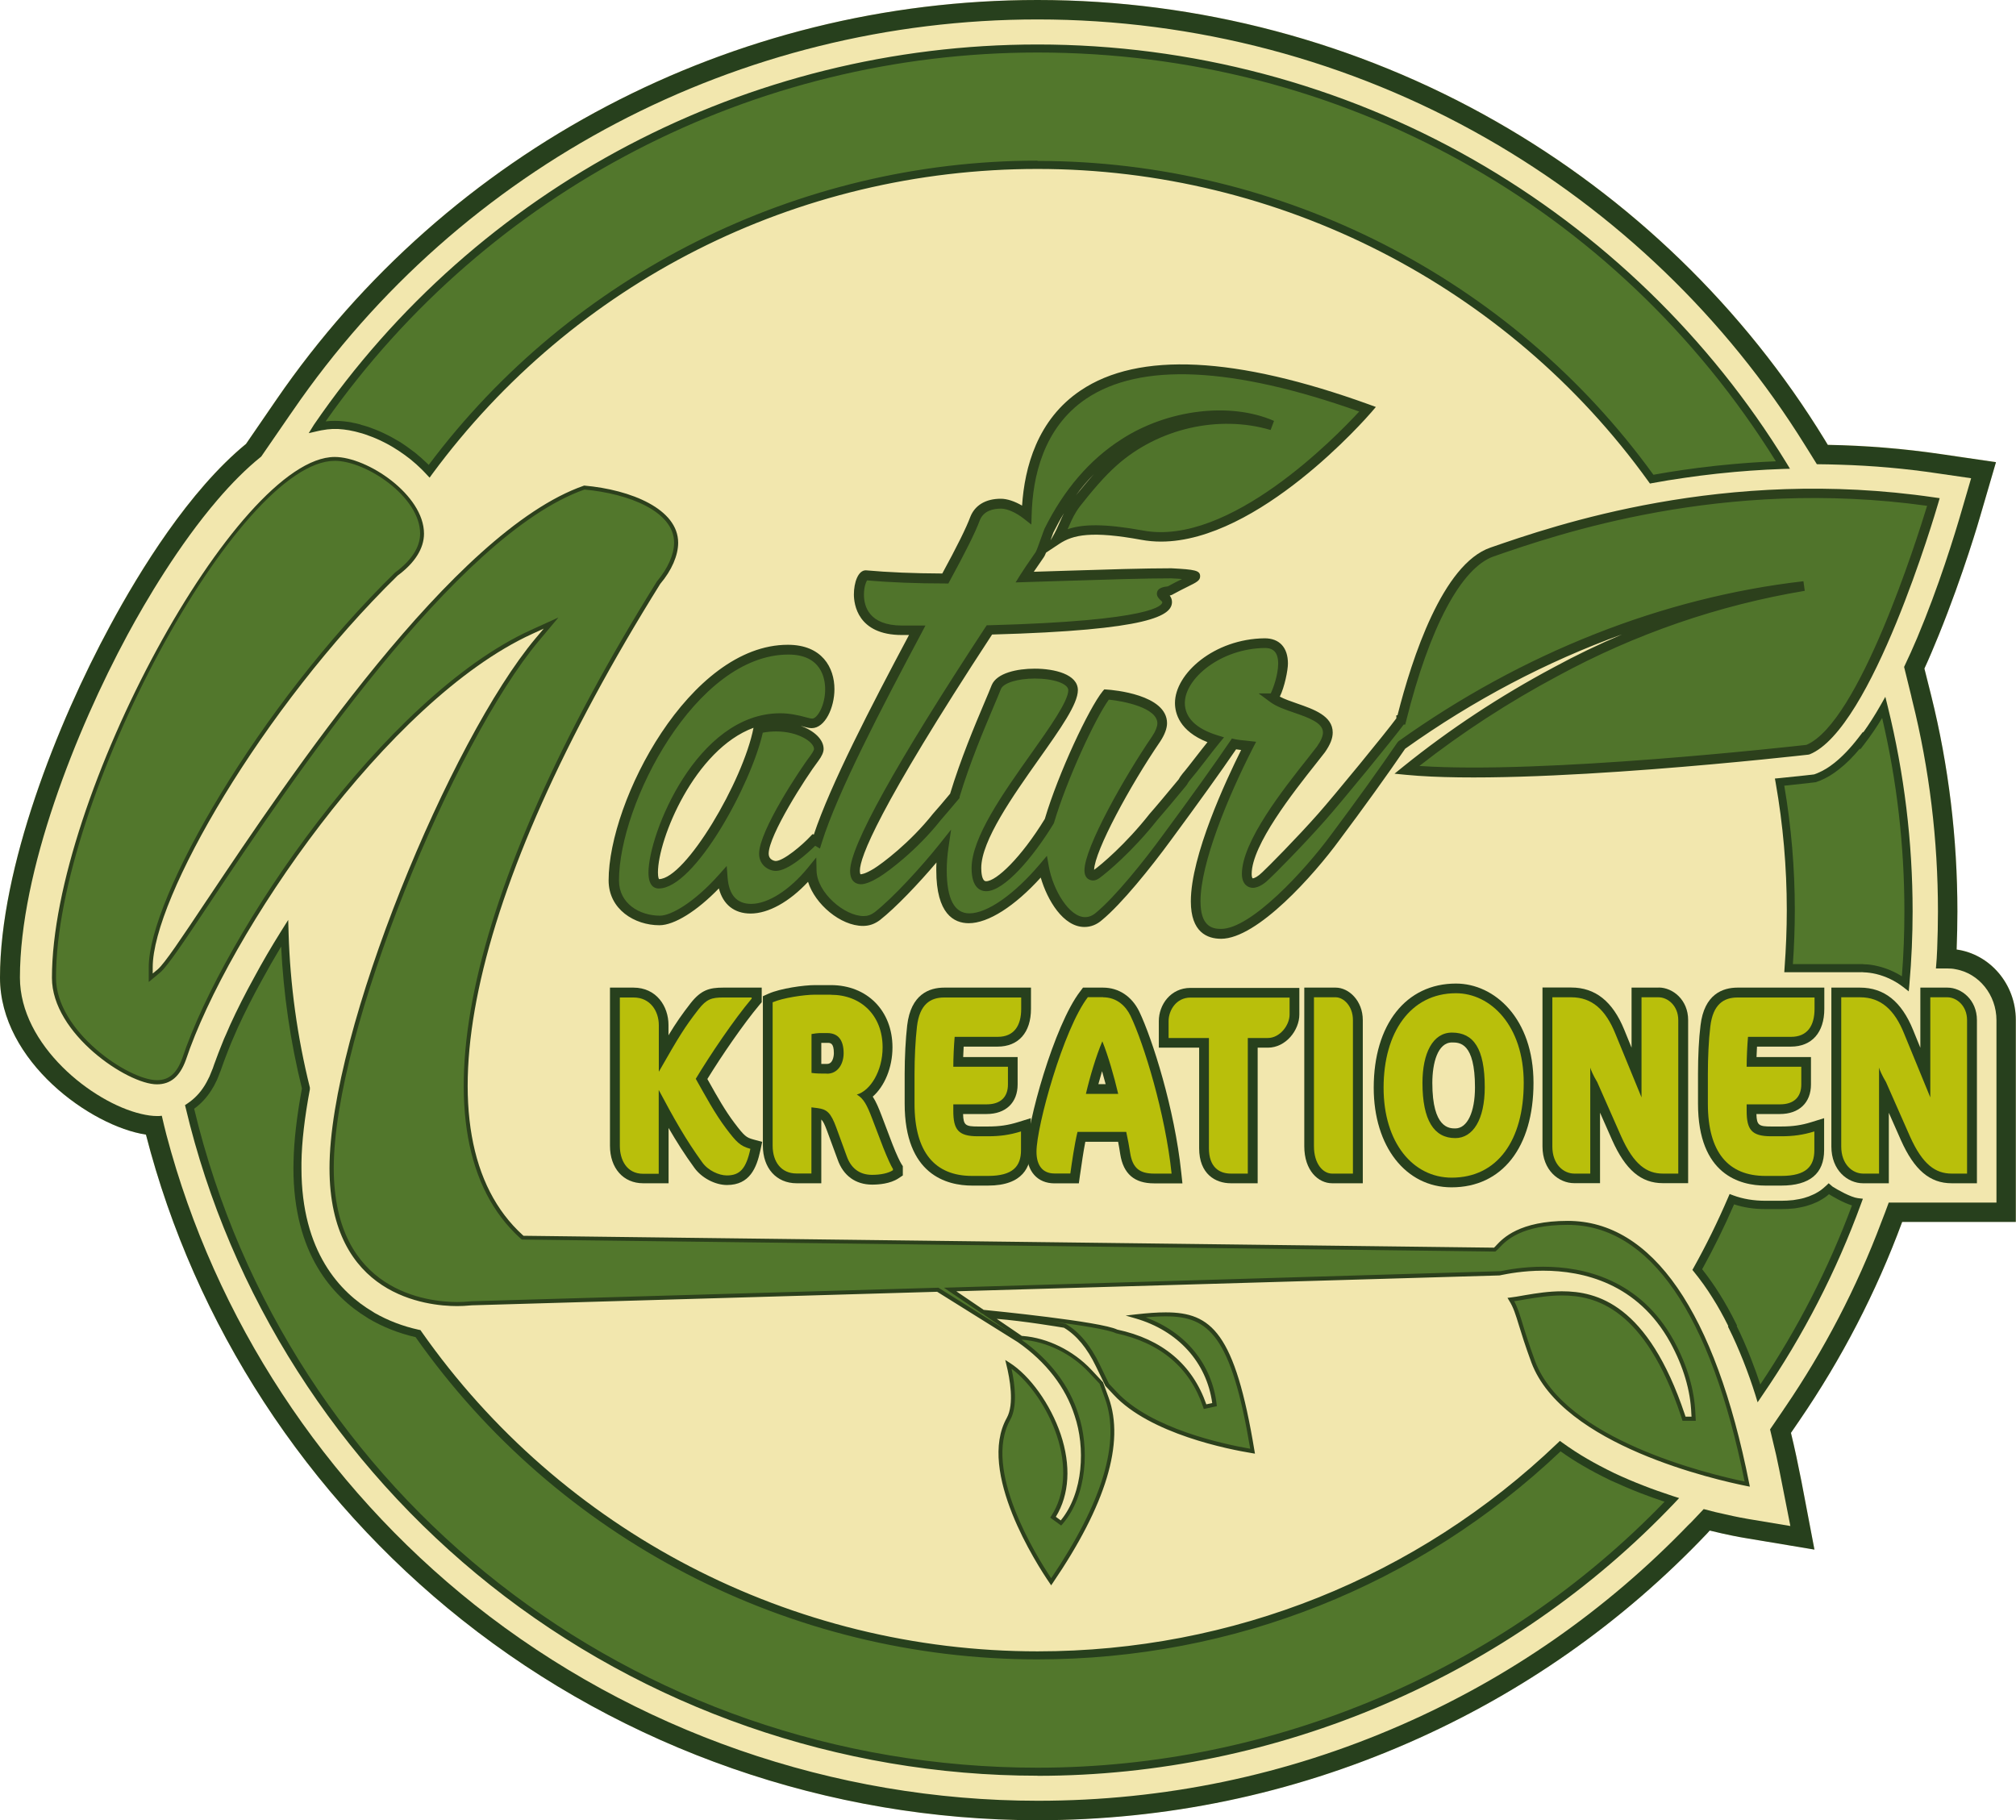 <?xml version="1.0" encoding="UTF-8"?>
<svg id="Ebene_2" data-name="Ebene 2" xmlns="http://www.w3.org/2000/svg" viewBox="0 0 208.45 188.22">
  <defs>
    <style>
      .cls-1 {
        fill: #50742b;
      }

      .cls-1, .cls-2, .cls-3, .cls-4, .cls-5, .cls-6, .cls-7 {
        stroke-width: 0px;
      }

      .cls-2 {
        fill: #558d31;
      }

      .cls-3 {
        fill: #f2e7ae;
      }

      .cls-4 {
        fill: #b9bf0b;
      }

      .cls-5 {
        fill: #2c401c;
      }

      .cls-6 {
        fill: #27401d;
      }

      .cls-7 {
        fill: #52772c;
      }
    </style>
  </defs>
  <g id="Logo2">
    <g id="Logo">
      <path class="cls-3" d="M202.31,98.19c.05-1.33.08-2.65.08-3.97,0-7.53-.9-15.03-2.7-22.27l-.71-2.83c.5-1.08.98-2.23,1.49-3.48,2.54-6.26,4.24-12.11,4.3-12.35l1.61-5.51-5.73-.84c-3.82-.56-7.72-.88-11.66-.95l-.32-.53c-8.33-13.62-20.09-25-34.01-32.93C140.3,4.34,123.92,0,107.28,0c-31.52,0-60.94,15.45-78.72,41.33l-3.13,4.56c-5.89,4.83-10.98,13.1-14.05,18.79C5.88,74.86,0,89.78,0,101.08c0,8.66,9.43,15.38,15.09,16.23,5.04,19.62,16.6,37.4,32.69,50.18,16.81,13.36,37.93,20.71,59.49,20.71,13.33,0,26.24-2.7,38.36-8,11.71-5.12,22.11-12.41,30.91-21.68l.24-.27c1.83.45,3.15.69,3.65.77l7.18,1.2-1.35-7.08c-.34-1.73-.69-3.4-1.08-4.99l.87-1.27c4.37-6.37,7.95-13.28,10.63-20.54h11.75v-20.88c0-3.73-2.68-6.81-6.13-7.29Z"/>
      <path class="cls-6" d="M202.31,98.2c.05-1.33.08-2.65.08-3.97,0-7.53-.9-15.03-2.7-22.27l-.71-2.83c.5-1.08.98-2.23,1.49-3.48,2.54-6.26,4.24-12.11,4.3-12.35l1.61-5.51-5.73-.84c-3.82-.56-7.72-.88-11.66-.95l-.32-.53c-8.33-13.62-20.09-25-34.01-32.93C140.3,4.34,123.92,0,107.28,0,75.76,0,46.34,15.45,28.57,41.34l-3.13,4.56c-5.89,4.83-10.98,13.1-14.05,18.79C5.88,74.86,0,89.78,0,101.09c0,8.66,9.43,15.38,15.09,16.23,5.04,19.62,16.6,37.4,32.69,50.18,16.81,13.36,37.93,20.71,59.49,20.71,13.33,0,26.24-2.7,38.36-8,11.71-5.12,22.11-12.41,30.91-21.68l.24-.27c1.83.45,3.15.69,3.65.77l7.18,1.2-1.35-7.08c-.34-1.73-.69-3.4-1.08-4.99l.87-1.27c4.37-6.38,7.95-13.28,10.63-20.54h11.75v-20.88c0-3.73-2.68-6.81-6.13-7.29ZM206.43,124.35h-11.14l-.37,1c-.13.34-.26.67-.39,1.01-2.55,6.78-5.91,13.23-9.99,19.21-.05.06-.1.14-.14.21l-1.38,2.02c.21.85.42,1.75.63,2.65.22,1.01.43,2.04.63,3.08l.84,4.26-4.32-.72c-.37-.06-1.2-.21-2.38-.48-.66-.14-1.43-.32-2.26-.55l-1.06,1.12c-.16.18-.34.35-.51.51-8.51,8.83-18.5,15.8-29.74,20.71-11.87,5.19-24.5,7.82-37.54,7.82-21.1,0-41.78-7.21-58.23-20.26-15.61-12.41-26.85-29.59-31.87-48.59-.16-.66-.34-1.32-.48-1.98-.18.03-.32.03-.48.03-.5,0-1.06-.08-1.65-.22-5.03-1.17-12.54-7.1-12.54-14.1,0-10.94,5.76-25.5,11.14-35.47,1.85-3.42,5.25-9.22,9.31-13.95,1.43-1.67,2.94-3.2,4.5-4.45l2.87-4.17.39-.56C47.65,17.14,76.44,2.01,107.28,2.01c16.28,0,32.32,4.24,46.37,12.27,13.46,7.68,24.84,18.64,32.97,31.73.11.18.22.34.32.51l.92,1.48c.8,0,1.59.03,2.39.05,3.4.1,6.79.4,10.12.9l3.44.5-.96,3.29c-.75,2.6-2.39,7.92-4.62,13.22-.43,1.01-.88,2.02-1.35,3l.75,3.05v.02l.1.42c1.77,7.08,2.65,14.42,2.65,21.79,0,1.28-.03,2.59-.08,3.89-.03.66-.06,1.33-.13,2.01h1.19c.29,0,.58.02.85.08,2.39.42,4.22,2.63,4.22,5.28v18.87Z"/>
      <path class="cls-2" d="M192.73,100.13c.44.03.88.09,1.34.2v-.02c-.47-.11-.91-.17-1.34-.18Z"/>
      <path class="cls-2" d="M192.73,100.13c.44.03.88.09,1.34.2v-.02c-.47-.11-.91-.17-1.34-.18Z"/>
      <g>
        <path class="cls-7" d="M184.93,100.12c.15-1.99.23-3.98.23-6.01,0-4.51-.4-8.94-1.16-13.23,1.5-.15,2.57-.27,3.03-.32.12-.02.2-.03.24-.03l.41-.05.39-.15c.61-.25,1.22-.61,1.81-1.09.88-.69,1.75-1.61,2.59-2.7.01.03.01.06.02.09.79-1.03,1.56-2.21,2.28-3.47,1.67,6.76,2.55,13.81,2.55,21.07,0,2.52-.11,5.02-.32,7.48-.89-.69-1.94-1.16-2.94-1.4-.47-.11-.91-.17-1.34-.18-.14-.02-.28-.02-.42-.01h-7.38Z"/>
        <path class="cls-6" d="M197.36,102.51l-.6-.47c-.8-.62-1.78-1.09-2.78-1.33-.43-.1-.86-.16-1.25-.17-.15-.02-.25-.02-.38-.01h-7.86s.03-.45.03-.45c.15-2.01.23-4.02.23-5.98,0-4.43-.39-8.85-1.15-13.16l-.08-.44.45-.04c1.2-.12,2.12-.22,2.68-.28l.35-.04c.13-.02.24-.03.29-.03l.3-.04.34-.13c.58-.24,1.16-.59,1.71-1.03.84-.66,1.68-1.54,2.52-2.63l.47-.61.02.07c.61-.85,1.21-1.79,1.78-2.79l.51-.9.25,1.01c1.7,6.89,2.57,14.01,2.57,21.17,0,2.48-.11,5.01-.33,7.52l-.07.76ZM192.48,99.69c.1,0,.2,0,.3.02.41,0,.89.07,1.38.19.88.21,1.73.57,2.49,1.05.18-2.25.26-4.51.26-6.73,0-6.75-.77-13.47-2.3-19.98-.58.95-1.17,1.83-1.79,2.63l-.48.63-.03-.1c-.72.87-1.44,1.59-2.17,2.15-.61.49-1.25.88-1.91,1.15l-.49.18-.41.05c-.08,0-.14.01-.23.03l-.37.04c-.49.05-1.26.14-2.24.24.72,4.21,1.09,8.54,1.09,12.86,0,1.83-.07,3.71-.2,5.59h6.93c.06,0,.11,0,.17,0Z"/>
      </g>
      <g>
        <path class="cls-7" d="M189.24,123.07s1.8,1.14,2.81,1.26c-2.57,7.03-5.99,13.66-10.17,19.75-.39-1.23-.81-2.41-1.25-3.52-.48-1.2-.97-2.33-1.5-3.39.01-.02.02-.03.03-.05-.01-.02-.02-.05-.03-.07-.54-1.09-1.11-2.12-1.7-3.06-.61-.98-1.26-1.89-1.94-2.72,1.32-2.36,2.5-4.77,3.57-7.27,1.03.39,2.2.59,3.48.59h1.64c.46,0,.88-.03,1.28-.07h.01c.13-.02.25-.04.38-.06.08-.01.16-.03.23-.04.2-.04.39-.08.57-.13.35-.1.69-.22.98-.36.11-.04.22-.1.32-.16.09-.05.18-.1.26-.15.03-.02.06-.03.08-.05.14-.09.28-.19.41-.29.14-.11.39-.34.39-.34l.15.13Z"/>
        <path class="cls-6" d="M181.74,145.02l-.25-.82c-.35-1.11-.75-2.25-1.24-3.49-.48-1.2-.96-2.3-1.49-3.36l-.09-.18.03-.06c-.52-1.04-1.06-2.02-1.62-2.9-.58-.94-1.22-1.83-1.91-2.68l-.18-.22.14-.25c1.3-2.33,2.49-4.76,3.55-7.23l.16-.37.37.14c.99.37,2.11.56,3.33.56h1.64c.39,0,.78-.02,1.24-.07l.6-.1c.17-.03.34-.07.52-.12.35-.1.65-.21.91-.34.13-.05.21-.1.29-.14.1-.05.18-.1.26-.15l.08-.05c.13-.08.25-.17.36-.26.14-.11.36-.32.37-.32l.27-.26.41.35c.5.32,1.88,1.1,2.61,1.19l.52.06-.18.49c-2.56,7.02-6,13.69-10.22,19.84l-.48.71ZM179.58,137.13c.51,1.03.98,2.11,1.44,3.28.38.96.7,1.86.99,2.74,3.87-5.77,7.06-11.99,9.48-18.51-.92-.28-2.03-.94-2.38-1.16-.05.05-.11.09-.15.13-.11.09-.25.2-.4.29l-.11.07c-.1.06-.2.11-.29.17-.11.07-.25.14-.38.19-.27.13-.62.26-1.01.37-.19.05-.39.1-.6.14l-.1.02c-.05.01-.11.02-.16.03l-.37.06c-.51.05-.93.07-1.35.07h-1.64c-1.17,0-2.26-.16-3.25-.49-.99,2.29-2.1,4.54-3.3,6.71.64.81,1.24,1.66,1.79,2.54.59.93,1.17,1.98,1.72,3.09l.09.18-.02.08ZM179.12,137.09h0s.02-.01.02-.01h-.03Z"/>
      </g>
      <path class="cls-1" d="M154.29,57.07c7.02-2.43,24.35-8.29,45.63-5.17,0,0-6.71,23.09-13,25.62,0,0-28.64,3.31-41.46,2.09,4.79-3.86,10.01-7.28,15.4-10.16,7.99-4.33,16.67-7.34,25.67-8.85-15.05,1.74-29.36,7.7-41.62,16.45-1.72,2.54-4.31,6.14-6.83,9.51-2.51,3.43-8.31,10-11.83,10-1.91,0-2.63-1.32-2.63-3.37,0-4.36,3.3-11.82,5.47-16.07-.54-.06-1.05-.1-1.53-.2-1.72,2.54-4.38,6.22-6.9,9.64-1.78,2.44-4.91,6.41-7.04,8.17-.5.44-1,.61-1.5.61-2.02,0-3.8-3.15-4.25-5.69-2.51,2.98-5.53,5.3-7.71,5.3-1.67,0-2.85-1.37-2.85-4.97,0-.76.06-1.57.18-2.42-1.93,2.43-4.93,5.68-6.82,7.16-.45.33-.89.5-1.45.5-2.32,0-5.31-2.72-5.36-5.19-2.15,2.63-4.5,3.91-6.26,3.91s-2.79-1.04-2.95-3.2c-2.4,2.71-4.97,4.41-6.48,4.41-2.45,0-4.74-1.54-4.74-4.14,0-8.29,8.26-23.86,18.03-23.86,3.24,0,4.31,2.11,4.31,4.09,0,1.83-.9,3.53-1.85,3.53-.17,0-.4-.05-.62-.11-.94-.27-1.85-.44-2.68-.44-8.15,0-13.12,12.05-13.12,15.97,0,.71.16,1.15.56,1.15,3.35,0,9.33-10.87,10.33-16.02.61-.16,1.23-.22,1.84-.22,2.4,0,4.41,1.16,4.41,2.33,0,.22-.16.55-.45.93-1.23,1.6-5.24,7.79-5.24,9.89,0,.99.89,1.27,1.23,1.27,1.17,0,3.41-2.11,3.96-2.71,0,0,.13.04.3.14,1.64-5.29,6.37-14.3,10.36-21.8h-1.57c-3.57,0-4.46-2.05-4.46-3.7,0-1.1.39-1.99.72-1.99,2.4.22,5.25.33,8.21.33,1.51-2.76,2.63-4.98,3.07-6.19.5-1.26,1.73-1.54,2.68-1.54.79,0,1.8.46,2.67,1.13.22-8.26,4.78-21.94,35.25-10.9,0,0-12.88,14.94-23.29,13.02-5.17-.94-7.29-.56-8.88.49.88-1.47,1-2.49,2.05-3.84,1.16-1.46,2.47-3.06,3.86-4.28,4.35-3.87,10.72-5.43,16.37-3.75-4.67-2.05-10.96-.95-15.32,1.89-3.42,2.19-5.96,5.43-7.74,9-.2.49-.77,2.24-.95,2.5-.45.66-1,1.43-1.57,2.33,5.81-.17,11.4-.39,15.19-.39,2.07.11,2.46.22,2.46.33,0,.22-1.13.61-2.69,1.49-.61.05-.78.16-.78.27,0,.22.56.44.56.88,0,2.05-10.1,2.66-18.37,2.88-5.97,9.11-13.9,21.76-13.9,24.91,0,.55.17.88.62.88.33,0,.89-.22,1.62-.66.89-.55,3.79-2.7,6.25-5.8.41-.46,1.06-1.22,1.82-2.14h0c1.43-4.76,3.57-9.37,4.32-11.28.4-.94,2.18-1.38,3.96-1.38,2.01,0,3.96.55,3.96,1.72,0,2.98-10,13.15-10,18.4,0,1.32.4,1.88,1,1.88,1.46,0,4.25-2.98,6.54-6.74,1.39-4.69,4.52-11.37,5.91-13.09,0,0,5.76.39,5.76,2.98,0,.44-.22,1-.62,1.6-3.18,4.64-6.92,11.55-6.92,13.59,0,.38.11.55.4.55.11,0,.22-.06.39-.17.62-.44,3.24-2.59,5.87-5.91.61-.68,1.74-2.05,2.99-3.55h.01c.09-.18.22-.38.4-.59.62-.71,2.07-2.65,3.02-3.81-2.63-.82-3.69-2.27-3.69-3.81,0-2.87,3.96-6.13,8.77-6.19,1.45,0,1.9.99,1.9,2.11,0,1.59-.89,3.59-1,3.59,1.56,1.15,5.64,1.43,5.64,3.53,0,.5-.22,1.05-.72,1.77-1.91,2.49-7.65,9.23-7.65,12.87,0,.66.28.94.62.94.39,0,.89-.33,1.34-.77.56-.5,3.57-3.54,5.8-6.08,1.62-1.83,7.1-8.51,8.1-9.89.04-.05.07-.09.11-.13,0,0,0,0,.01,0,1.51-6.07,4.64-15.73,9.38-17.36Z"/>
      <path class="cls-5" d="M126.26,97.07c-1.43,0-3.13-.67-3.13-3.87,0-4.74,3.64-12.52,5.2-15.65-.18-.02-.35-.04-.52-.07-1.56,2.29-4,5.68-6.73,9.38-2.12,2.9-5.11,6.6-7.12,8.26-.54.48-1.16.73-1.83.73-2.19,0-3.84-2.77-4.52-5.11-2.69,2.97-5.43,4.72-7.44,4.72-1.53,0-3.36-.95-3.36-5.47,0-.26,0-.53.02-.81-1.83,2.16-4.2,4.66-5.84,5.95-.56.42-1.12.61-1.76.61-2.31,0-4.96-2.24-5.68-4.56-1.93,2.07-4.1,3.28-5.94,3.28-1.69,0-2.85-.93-3.28-2.6-2.26,2.34-4.61,3.81-6.15,3.81-2.55,0-5.25-1.63-5.25-4.64,0-8.23,8.39-24.36,18.53-24.36,3.55,0,4.82,2.37,4.82,4.59,0,1.91-.97,4.03-2.35,4.03-.19,0-.43-.04-.75-.13-.13-.04-.26-.07-.39-.11,1.4.51,2.37,1.41,2.37,2.39,0,.34-.18.74-.54,1.23-1.32,1.73-5.14,7.71-5.14,9.59,0,.72.71.77.72.77.81,0,2.77-1.66,3.59-2.55l.22-.23.14.04c1.71-5.14,5.91-13.25,9.84-20.63h-.73c-4.61,0-4.97-3.22-4.97-4.2,0-1.21.43-2.49,1.23-2.49,2.31.21,5.03.32,7.91.33,1.5-2.75,2.5-4.77,2.9-5.86.48-1.21,1.6-1.87,3.15-1.87.65,0,1.43.26,2.2.71.26-3.94,1.57-8.9,6.06-11.91,5.99-4.03,16.03-3.53,29.84,1.46l.68.25-.47.55c-.5.58-11.65,13.37-21.75,13.37-.68,0-1.35-.06-2.01-.18-5.14-.94-7.07-.54-8.51.42l-1.36.9c-.09.23-.17.38-.23.47l-.46.67c-.18.27-.38.55-.58.84,1.19-.04,2.36-.07,3.51-.11,4.07-.13,7.91-.25,10.72-.25,2.45.13,2.97.22,2.97.83,0,.44-.37.62-1.28,1.07-.44.22-1.01.5-1.66.86l-.2.06c.12.17.23.38.23.66,0,1.41-2.22,2.92-18.6,3.37-11.89,18.16-13.67,23.09-13.67,24.41,0,.3.06.38.06.38.11,0,.48-.03,1.4-.59.82-.51,3.7-2.64,6.11-5.68.41-.46,1.04-1.19,1.76-2.06,1.09-3.59,2.56-7.08,3.54-9.4.32-.75.58-1.37.76-1.83.53-1.26,2.64-1.7,4.44-1.7,2.06,0,4.47.58,4.47,2.22,0,1.44-1.78,3.96-4.04,7.15-2.65,3.75-5.95,8.41-5.95,11.24,0,.41.05,1.37.5,1.37,1.05,0,3.6-2.41,6.07-6.44,1.41-4.75,4.56-11.44,5.98-13.2l.17-.2.26.02c.64.04,6.23.51,6.23,3.48,0,.53-.24,1.18-.7,1.88-3.14,4.59-6.79,11.34-6.84,13.28.71-.51,3.25-2.63,5.74-5.79.63-.71,1.78-2.09,3-3.56.07-.14.22-.37.4-.59.34-.39.9-1.12,1.5-1.89.36-.46.73-.94,1.08-1.37-2.9-1.14-3.36-3-3.36-4.05,0-3.04,4.05-6.63,9.27-6.69,1.53,0,2.41.95,2.41,2.61,0,.69-.35,2.44-.84,3.42.48.26,1.12.48,1.78.71,1.73.6,3.69,1.28,3.69,3,0,.61-.25,1.25-.81,2.05-.26.34-.56.72-.91,1.16-2.33,2.94-6.66,8.42-6.66,11.43,0,.31.08.43.1.44h0c.18,0,.55-.19.99-.62.57-.52,3.59-3.57,5.78-6.05,1.65-1.86,7.08-8.49,8.07-9.85,0,0,.01-.01.02-.02v-.32h.12c1.5-5.92,4.67-15.64,9.61-17.34,6.62-2.29,24.19-8.37,45.88-5.19l.57.08-.16.55c-.28.95-6.85,23.35-13.29,25.94l-.13.03c-.29.03-28.85,3.3-41.56,2.09l-1.23-.12.95-.77c4.74-3.82,9.95-7.26,15.48-10.21,2.32-1.26,4.69-2.4,7.11-3.43-7.81,2.82-15.38,6.8-22.44,11.83-1.75,2.57-4.35,6.18-6.8,9.45-2.58,3.53-8.47,10.2-12.24,10.2ZM127.35,76.36l.33.07c.36.08.74.11,1.13.15l1.07.12-.33.64c-2.62,5.11-5.42,11.96-5.42,15.84,0,2.54,1.13,2.87,2.12,2.87,3.09,0,8.65-6.01,11.42-9.79,2.47-3.3,5.08-6.93,6.82-9.49l.12-.13c12.81-9.14,27.28-14.86,41.86-16.54l.14.99c-8.92,1.49-17.51,4.45-25.51,8.79-5.1,2.72-9.91,5.85-14.34,9.32,12.81.87,38.48-2.01,40.02-2.18,5.44-2.31,11.41-21.22,12.48-24.72-21.17-2.95-38.32,2.98-44.81,5.23h0c-3.35,1.16-6.65,7.35-9.05,16.99l-.04.15-.06.25h-.16c-1.07,1.46-6.44,8.01-8.08,9.86-2.31,2.62-5.31,5.64-5.84,6.12-.33.33-1.01.9-1.68.9-.52,0-1.13-.38-1.13-1.44,0-3.35,4.3-8.79,6.88-12.04.34-.43.64-.81.88-1.13.42-.6.62-1.07.62-1.46,0-1.01-1.53-1.54-3.01-2.05-.93-.32-1.81-.63-2.42-1.08l-1.22-.9h1.25c.25-.51.77-1.92.77-3.09,0-1.44-.79-1.61-1.39-1.61-4.57.06-8.26,3.16-8.26,5.69,0,1.5,1.15,2.65,3.34,3.33l.71.22-.47.57c-.44.54-.99,1.24-1.5,1.91-.61.79-1.19,1.53-1.53,1.92-.17.2-.27.38-.33.49l-.09.12c-1.2,1.45-2.36,2.84-2.98,3.54-2.57,3.25-5.23,5.46-5.95,5.98-.2.14-.41.27-.68.27-.21,0-.9-.08-.9-1.05,0-2.35,4.15-9.69,7.01-13.87.34-.51.53-1,.53-1.32,0-1.62-3.46-2.3-5.02-2.46-1.42,1.96-4.36,8.32-5.66,12.71l-.05.12c-2.12,3.48-5.1,6.98-6.97,6.98-.56,0-1.51-.31-1.51-2.38,0-3.15,3.26-7.76,6.14-11.82,1.9-2.68,3.86-5.45,3.86-6.58,0-.68-1.52-1.21-3.46-1.21-1.76,0-3.23.45-3.5,1.07-.18.46-.45,1.09-.77,1.85-.97,2.3-2.44,5.76-3.51,9.31v.11l-.12.15c-.76.92-1.43,1.68-1.83,2.15-2.49,3.15-5.44,5.32-6.36,5.89-.81.49-1.45.74-1.89.74-.34,0-1.12-.14-1.12-1.38,0-2.56,4.7-11.03,13.98-25.18l.15-.22h.27c17.02-.46,17.88-2.07,17.88-2.38,0-.05-.13-.17-.2-.23-.15-.15-.36-.35-.36-.65,0-.61.72-.72,1.13-.76.56-.31,1.06-.56,1.47-.76-.29-.02-.66-.05-1.12-.07-2.76,0-6.6.12-10.66.25-1.46.05-2.96.09-4.48.14l-.95.03.5-.8c.39-.61.77-1.17,1.12-1.67l.46-.67c.1-.16.39-.99.57-1.49.14-.38.26-.73.34-.92,2.01-4.05,4.68-7.15,7.93-9.23,4.78-3.11,11.28-3.9,15.8-1.92l-.35.94c-5.38-1.59-11.61-.16-15.89,3.64-1.36,1.2-2.69,2.81-3.8,4.22-.56.73-.84,1.35-1.15,2.06-.05.11-.1.23-.15.34,1.55-.53,3.77-.6,7.83.14,8.87,1.64,19.88-9.66,22.32-12.31-13.12-4.65-22.61-5.09-28.22-1.33-4.49,3.02-5.55,8.2-5.65,12.02l-.03,1-.79-.62c-.81-.63-1.71-1.03-2.35-1.03-.79,0-1.81.21-2.2,1.23-.43,1.18-1.48,3.28-3.1,6.25l-.14.26h-.3c-2.96,0-5.76-.11-8.11-.32-.12.18-.32.72-.32,1.47,0,1.2.51,3.2,3.95,3.2h2.41l-.39.74c-4.15,7.78-8.71,16.52-10.33,21.71l-.19.61-.49-.29c-.72.71-2.77,2.6-4.07,2.6-.7,0-1.73-.56-1.73-1.78,0-2.37,4.26-8.77,5.34-10.19.27-.37.34-.58.34-.63,0-.73-1.64-1.82-3.9-1.82-.51,0-.97.04-1.4.13-1.18,5.29-7.04,16.11-10.76,16.11-.4,0-1.06-.21-1.06-1.65,0-3.97,4.98-16.47,13.63-16.47.81,0,1.74.15,2.82.46.22.06.38.09.48.09.53,0,1.34-1.36,1.34-3.03,0-1.08-.37-3.59-3.8-3.59-9.59,0-17.52,15.47-17.52,23.36,0,2.39,2.13,3.64,4.24,3.64,1.12,0,3.51-1.33,6.1-4.24l.8-.9.09,1.19c.14,1.82.96,2.73,2.44,2.73,1.74,0,3.98-1.43,5.86-3.73l.87-1.07.03,1.37c.05,2.27,2.89,4.69,4.86,4.69.42,0,.77-.12,1.15-.4,1.92-1.5,4.9-4.77,6.73-7.07l1.17-1.47-.27,1.85c-.12.82-.18,1.61-.18,2.35,0,2.96.79,4.46,2.34,4.46,1.85,0,4.65-1.96,7.32-5.12l.7-.83.19,1.07c.44,2.49,2.13,5.27,3.75,5.27.41,0,.8-.16,1.16-.48,1.95-1.62,4.88-5.24,6.96-8.1,2.84-3.84,5.35-7.35,6.89-9.63l.19-.28ZM77.92,75.25c-6.09,2.24-9.89,11.49-9.89,14.97,0,.55.11.68.11.68,2.74-.03,8.7-10.13,9.77-15.64h0ZM110.01,53.07c-.39.64-.75,1.3-1.1,2-.05.14-.17.45-.29.8l.17-.28c.35-.59.58-1.11.8-1.62.13-.3.26-.6.42-.9ZM113.11,49.02c-.66.68-1.28,1.41-1.86,2.2.58-.72,1.21-1.48,1.86-2.2Z"/>
      <g>
        <path class="cls-7" d="M169.78,154c1.05.41,2.1.77,3.08,1.09-16.42,17.29-39.75,28.11-65.59,28.11-42.58,0-78.36-29.39-87.68-68.75.68-.45,1.34-1.07,1.91-1.98.08-.12.15-.25.23-.39.1-.19.2-.39.3-.6.11-.24.21-.5.31-.77v-.03s.03-.03.03-.03c.11-.35.24-.7.38-1.06s.27-.73.43-1.1c.1-.26.2-.51.31-.78.09-.21.18-.43.28-.64.13-.31.26-.61.41-.93.71-1.55,1.54-3.2,2.48-4.9.83-1.54,1.75-3.13,2.76-4.73.16,5.52.92,10.88,2.21,16.05h0c-.53,2.81-.84,5.39-.88,7.65-.01.2-.01.4-.01.59,0,7.87,3.28,12.66,7.57,15.2h0c1.54.92,3.2,1.54,4.9,1.92,14.07,20.09,37.53,33.27,64.06,33.27,20.98,0,40.05-8.25,54.05-21.64.83.6,1.7,1.17,2.6,1.69.92.54,1.88,1.03,2.83,1.49,1.01.47,2.03.9,3.03,1.29Z"/>
        <path class="cls-6" d="M107.28,183.61c-20.5,0-40.59-7-56.57-19.7-15.75-12.52-26.94-30.05-31.51-49.36l-.07-.28.24-.16c.72-.48,1.3-1.08,1.78-1.85.06-.1.12-.19.17-.29l.05-.09c.09-.17.19-.37.29-.57.1-.23.2-.48.3-.74l.04-.09c.1-.3.2-.59.32-.89l.05-.14c.13-.37.28-.74.43-1.12.1-.26.2-.51.31-.78l.07-.17c.07-.16.14-.33.22-.49.12-.29.26-.6.4-.92.72-1.58,1.56-3.24,2.5-4.94.83-1.55,1.77-3.15,2.77-4.75l.73-1.16.04,1.37c.16,5.37.9,10.74,2.2,15.96v.14s0,.05,0,.05c-.54,2.88-.84,5.43-.87,7.57,0,.21,0,.4,0,.58,0,8.66,4.01,12.85,7.37,14.84l.2.13c1.39.79,2.92,1.38,4.57,1.74l.16.03.09.13c14.51,20.72,38.33,33.09,63.72,33.09,20.16,0,39.25-7.64,53.76-21.52l.25-.24.28.2c.86.62,1.72,1.18,2.56,1.66.82.48,1.73.96,2.8,1.48.98.46,1.99.89,3,1.28h0c.91.36,1.91.71,3.06,1.09l.63.2-.45.48c-17.04,17.94-41.06,28.24-65.89,28.24ZM20.07,114.63c9.64,40.14,45.46,68.15,87.21,68.15,24.38,0,47.97-10.02,64.83-27.5-.9-.3-1.72-.6-2.48-.89h0c-1.03-.4-2.05-.84-3.06-1.3-1.1-.53-2.03-1.02-2.86-1.51-.77-.44-1.56-.95-2.35-1.51-14.64,13.88-33.83,21.51-54.09,21.51-25.6,0-49.63-12.45-64.3-33.32-1.75-.4-3.39-1.05-4.86-1.92l-.2-.13c-3.5-2.15-7.57-6.55-7.57-15.43,0-.2,0-.4.01-.61.04-2.16.33-4.73.87-7.62-1.19-4.81-1.91-9.74-2.15-14.68-.72,1.2-1.4,2.39-2.03,3.55-.93,1.68-1.76,3.32-2.47,4.88-.14.31-.27.61-.4.92-.08.17-.15.33-.21.48l-.07.17c-.11.26-.21.51-.31.77-.15.37-.29.74-.42,1.1l-.05.14c-.11.31-.22.6-.32.9l-.05.11c-.09.25-.2.53-.31.78-.11.22-.21.43-.31.62l-.06.1c-.07.12-.13.23-.2.33-.49.78-1.08,1.41-1.78,1.92Z"/>
      </g>
      <g>
        <path class="cls-7" d="M33.15,44.07c-.13.02-.25.05-.39.08C48.97,20.55,76.33,5.02,107.28,5.02c32.65,0,61.28,17.27,77.07,43.06-1.17.04-2.31.1-3.43.18-1.18.08-2.32.19-3.45.31-1.16.13-2.28.27-3.38.43-1.15.16-2.25.34-3.33.54-14.12-19.65-37.32-32.49-63.5-32.49s-48.74,12.49-62.91,31.69c-.17-.18-.34-.37-.53-.54-.36-.36-.74-.69-1.14-1.01-.2-.16-.41-.31-.61-.46-.21-.15-.43-.3-.64-.44-.13-.09-.26-.17-.4-.25-.12-.07-.23-.15-.35-.21-.41-.24-.82-.45-1.24-.65-.52-.24-1.03-.45-1.54-.62-.25-.09-.51-.16-.76-.23-.04-.02-.07-.03-.1-.03-.21-.06-.44-.11-.65-.15-.12-.03-.25-.05-.36-.07-.17-.03-.33-.05-.5-.07-.32-.04-.65-.06-.95-.06-.49,0-.97.05-1.46.14Z"/>
        <path class="cls-6" d="M170.6,50l-.15-.21c-14.54-20.24-38.16-32.32-63.16-32.32s-48.01,11.78-62.58,31.52l-.29.4-.46-.49c-.13-.13-.25-.27-.39-.4-.35-.34-.71-.67-1.11-.99-.19-.15-.39-.3-.59-.45-.2-.14-.41-.29-.62-.43-.13-.09-.26-.17-.38-.24l-.14-.09c-.06-.04-.12-.08-.18-.11-.45-.27-.9-.49-1.23-.65-.51-.24-1.02-.44-1.49-.6-.25-.09-.49-.16-.74-.22l-.1-.03c-.2-.06-.41-.1-.61-.14-.11-.03-.2-.04-.28-.06-.24-.04-.4-.06-.55-.08-.79-.1-1.5-.07-2.29.08h-.01c-.1.02-.19.04-.29.06l-1.04.24.54-.87C49.33,19.3,77.31,4.6,107.28,4.6c15.82,0,31.41,4.12,45.06,11.91,13.24,7.56,24.44,18.4,32.37,31.35l.37.61-.71.02c-1.15.04-2.3.1-3.41.18-1.01.07-2.1.17-3.43.31-1.26.14-2.36.28-3.36.43-1.12.16-2.24.34-3.31.54l-.26.05ZM107.28,16.64c25.18,0,48.97,12.12,63.68,32.45,1-.18,2.04-.35,3.08-.5,1.01-.15,2.12-.29,3.39-.43,1.35-.14,2.45-.24,3.46-.31.89-.06,1.81-.12,2.73-.15C167.13,21.21,138.64,5.43,107.28,5.43c-29.36,0-56.8,14.24-73.61,38.14.66-.08,1.28-.07,1.94,0,.17.02.34.04.52.07.18.03.29.05.39.08.19.03.41.08.62.14.09.01.16.04.21.07.19.05.45.12.72.21.5.17,1.03.38,1.58.64.36.17.82.4,1.27.67.06.03.14.08.23.13l.12.07c.15.09.28.17.42.27.21.14.43.29.64.45.21.16.42.31.63.47.43.35.81.69,1.17,1.04.06.06.13.13.2.19,14.75-19.71,38.24-31.46,62.95-31.46Z"/>
      </g>
      <g>
        <path class="cls-4" d="M201.79,121.85c-2.05,0-3.48-1.25-4.78-4.16l-2.22-5.03v9.19h-2.16c-1.34,0-2.77-1.16-2.77-3.3v-15.93h2.45c2.27,0,3.92,1.33,5.02,4.07l1.73,4.22v-8.28h2.28c1.22,0,2.55,1.09,2.55,2.86v16.37h-2.1Z"/>
        <path class="cls-6" d="M201.35,103.12c.95,0,2.04.87,2.04,2.36v15.87h-1.59c-1.65,0-3-.9-4.32-3.86l-2.47-5.6c-.41-.68-.68-1.31-.72-1.5v10.96h-1.65c-1.09,0-2.26-.95-2.26-2.8v-15.43h1.95c2.14,0,3.56,1.29,4.55,3.75l2.71,6.6v-10.35h1.77ZM201.35,102.12h-2.79v6.22l-.75-1.84c-1.19-2.94-2.99-4.38-5.49-4.38h-2.96v16.43c0,2.47,1.69,3.8,3.27,3.8h2.67v-7.29l1.25,2.83c1.38,3.09,2.99,4.46,5.25,4.46h2.61v-16.87c0-2.08-1.58-3.36-3.05-3.36h0Z"/>
        <path class="cls-4" d="M75.15,122.03c-.91,0-2.21-.53-2.95-1.55-1.39-1.9-2.47-3.74-3.59-5.79v7.16h-2.12c-2.02,0-2.92-1.7-2.92-3.38v-15.85h1.93c2.04,0,3.11,1.69,3.11,3.36v2.92c1.36-2.35,2-3.33,3.2-4.86.95-1.22,1.66-1.42,2.97-1.42h3.45v.82l-.12.14c-1.73,2.05-4.08,5.51-5.58,7.97l.36.64c.81,1.44,1.65,2.93,2.61,4.19,1.02,1.34,1.32,1.66,2.23,1.9l.46.13-.1.46c-.4,1.89-1.06,3.15-2.94,3.15Z"/>
        <path class="cls-6" d="M77.72,103.12v.14c-1.85,2.19-4.3,5.83-5.78,8.29.99,1.75,1.97,3.59,3.15,5.15,1.06,1.4,1.44,1.8,2.5,2.09-.45,2.09-1.11,2.75-2.44,2.75-.8,0-1.93-.5-2.53-1.34-1.73-2.38-2.96-4.59-4.51-7.5v8.67h-1.61c-1.73,0-2.41-1.48-2.41-2.88v-15.35h1.42c1.74,0,2.61,1.43,2.61,2.86v4.82c2.06-3.61,2.67-4.61,4.11-6.46.83-1.06,1.36-1.22,2.56-1.22h2.94ZM78.73,102.12h-3.95c-1.43,0-2.29.24-3.37,1.61-.9,1.16-1.49,2-2.29,3.32v-1.07c0-1.92-1.24-3.86-3.62-3.86h-2.43v16.35c0,2.32,1.38,3.88,3.43,3.88h2.63v-5.72c.82,1.41,1.67,2.76,2.68,4.14.75,1.03,2.13,1.76,3.36,1.76,2.36,0,3.06-1.79,3.44-3.54l.2-.92-.92-.25c-.72-.2-.91-.33-1.96-1.72-.94-1.24-1.77-2.71-2.57-4.14-.07-.13-.14-.26-.22-.39,1.49-2.43,3.73-5.69,5.38-7.66l.24-.28v-1.51h0Z"/>
        <path class="cls-4" d="M100.51,122.08c-2.95,0-6.46-1.38-6.46-7.97v-3.06c0-1.73.1-3.58.26-4.96.27-2.3,1.39-3.46,3.32-3.46h8.47v1.7c0,2.16-1.07,3.4-2.94,3.4h-3.98c-.05.66-.08,1.44-.1,2.09h5.64v2.33c0,1.6-1.01,2.56-2.71,2.56h-2.94v.16c0,1.76.36,2.14,2.03,2.14h1.07c1.23,0,2.17-.14,3.25-.48l.66-.21v2.61c0,2.13-1.28,3.17-3.91,3.17h-1.65Z"/>
        <path class="cls-6" d="M105.59,103.12v1.19c0,1.75-.74,2.9-2.43,2.9h-4.45c-.08.9-.14,2.22-.14,3.09h5.65v1.83c0,1.32-.78,2.06-2.2,2.06h-3.45v.66c0,1.96.51,2.64,2.53,2.64h1.06c1.21,0,2.22-.13,3.41-.5v1.93c0,1.67-.83,2.67-3.41,2.67h-1.65c-3.83,0-5.95-2.43-5.95-7.47v-3.06c0-1.67.09-3.51.25-4.9.27-2.33,1.4-3.02,2.82-3.02h7.96ZM106.6,102.12h-8.97c-1.54,0-3.45.68-3.83,3.91-.16,1.4-.26,3.28-.26,5.02v3.06c0,7.37,4.36,8.48,6.97,8.48h1.65c3.65,0,4.42-2,4.42-3.67v-3.3l-1.32.41c-1.03.32-1.93.45-3.1.45h-1.06c-1.26,0-1.49-.13-1.52-1.29h2.43c1.98,0,3.21-1.17,3.21-3.06v-2.83h-5.63c.01-.36.03-.73.05-1.08h3.51c2.16,0,3.45-1.46,3.45-3.9v-2.2h0Z"/>
        <path class="cls-4" d="M119.32,121.85c-1.79,0-2.71-.8-2.99-2.59-.08-.54-.18-1.11-.31-1.71h-4.22c-.25,1.15-.46,2.61-.6,3.61l-.1.69h-2.07c-1.49,0-2.37-1.03-2.37-2.75,0-2.75,2.83-12.92,5.42-16.28l.15-.2h1.82c1.42,0,2.62.8,3.3,2.19,1.38,2.88,3.64,10.21,4.3,16.48l.06.55h-2.38ZM114.97,112.6c-.3-1.21-.66-2.45-1.01-3.5-.37,1.04-.74,2.27-1.05,3.5h2.06Z"/>
        <path class="cls-6" d="M114.05,103.12c1.42,0,2.35.9,2.84,1.91,1.39,2.9,3.6,10.11,4.25,16.32h-1.81c-1.46,0-2.23-.53-2.48-2.17-.1-.66-.23-1.37-.4-2.14h-5.04c-.32,1.31-.58,3.17-.74,4.3h-1.63c-1.29,0-1.87-.9-1.87-2.25,0-2.64,2.78-12.68,5.31-15.98h1.57ZM112.27,113.11h3.35c-.42-1.8-1.05-3.98-1.64-5.44-.64,1.5-1.28,3.64-1.7,5.44h0ZM114.05,102.12h-2.07l-.3.4c-2.69,3.5-5.52,13.71-5.52,16.59,0,2,1.1,3.25,2.88,3.25h2.51l.12-.86.04-.26c.13-.88.3-2.12.51-3.18h3.39c.09.45.16.88.22,1.28.32,2.03,1.46,3.02,3.49,3.02h2.94l-.12-1.11c-.69-6.62-3-13.85-4.34-16.65-.77-1.58-2.13-2.48-3.75-2.48h0ZM113.57,112.1c.12-.45.25-.9.38-1.34.13.44.25.89.37,1.34h-.76Z"/>
        <path class="cls-4" d="M90.18,121.98c-1.48,0-2.58-.8-3.1-2.26l-1.08-2.95c-.54-1.49-.84-1.59-1.52-1.68h-.06s0,6.77,0,6.77h-2.05c-1.78,0-2.98-1.36-2.98-3.38v-15.14l.3-.13c1.15-.51,3.48-.84,4.59-.84h1.63c3.45,0,5.86,2.44,5.86,5.94,0,2.12-.94,4.12-2.24,5,.43.48.75,1.17,1.15,2.22l1.13,2.96c.44,1.11.8,1.87.97,2.12l.08.12v.55l-.23.15c-.55.37-1.42.57-2.44.57ZM84.42,110.5c.34.02.7.02,1.1.02.95,0,1.21-1.05,1.21-1.6,0-1.4-.6-1.58-1.19-1.58h-.82c-.07,0-.18.01-.3.03v3.14Z"/>
        <path class="cls-6" d="M85.91,102.86c3.13,0,5.35,2.14,5.35,5.44,0,2.44-1.27,4.49-2.67,4.88.7.4,1.05,1.06,1.6,2.51l1.13,2.96c.43,1.08.81,1.91,1.01,2.22v.13c-.49.32-1.29.48-2.16.48-1.35,0-2.2-.74-2.62-1.93l-1.08-2.96c-.57-1.55-.97-1.88-1.93-2.01l-.64-.08v6.84h-1.54c-1.57,0-2.47-1.19-2.47-2.88v-14.82c1.01-.45,3.25-.79,4.38-.79h1.63ZM85.52,111.02c1.15,0,1.71-1.07,1.71-2.11,0-1.32-.53-2.09-1.69-2.09h-.82c-.17,0-.51.05-.81.1v4.02c.49.07,1,.07,1.61.07h0ZM85.91,101.86h-1.63c-1.18,0-3.57.34-4.8.88l-.6.27v15.46c0,2.32,1.4,3.88,3.49,3.88h2.55v-6.59c.18.16.34.48.6,1.18l1.09,2.96c.58,1.66,1.85,2.59,3.57,2.59.65,0,1.86-.08,2.72-.65l.45-.3v-.96l-.16-.25c-.12-.19-.47-.88-.92-2.04l-1.12-2.95c-.29-.76-.56-1.41-.91-1.95,1.22-1.07,2.04-3,2.04-5.09,0-3.79-2.62-6.44-6.37-6.44h0ZM84.92,107.83h.62c.32,0,.68,0,.68,1.08,0,.01,0,1.1-.7,1.1-.21,0-.41,0-.6,0v-2.18h0Z"/>
        <path class="cls-4" d="M137.74,121.85c-1.18,0-2.37-1.14-2.37-3.33v-15.9h2.75c1.11,0,2.29,1.15,2.29,2.86v16.37h-2.67Z"/>
        <path class="cls-6" d="M138.11,103.12c.78,0,1.78.87,1.78,2.36v15.87h-2.16c-.91,0-1.87-.98-1.87-2.83v-15.4h2.24ZM138.11,102.12h-3.25v16.4c0,2.52,1.45,3.83,2.88,3.83h3.17v-16.87c0-2.01-1.45-3.36-2.8-3.36h0Z"/>
        <path class="cls-4" d="M150.1,122.27c-4.44,0-7.54-4.03-7.54-9.8,0-6.34,3.06-10.27,7.99-10.27,3.73,0,7.51,3.36,7.51,9.77s-2.98,10.3-7.96,10.3ZM150.14,107.28c-1.88,0-2.54,2.42-2.54,4.69,0,5.21,2.17,5.21,2.88,5.21,1.57,0,2.54-1.82,2.54-4.75,0-4.56-1.54-5.15-2.88-5.15Z"/>
        <path class="cls-6" d="M150.54,102.7c3.57,0,7.01,3.33,7.01,9.27s-2.72,9.8-7.45,9.8c-3.98,0-7.04-3.59-7.04-9.3s2.78-9.77,7.48-9.77h0ZM150.47,117.68c1.83,0,3.05-1.91,3.05-5.26,0-3.99-1.15-5.65-3.39-5.65-1.99,0-3.05,2.14-3.05,5.2,0,3.86,1.19,5.71,3.39,5.71h0ZM150.54,101.7c-5.16,0-8.5,4.23-8.5,10.77,0,6.07,3.31,10.3,8.05,10.3,5.22,0,8.47-4.14,8.47-10.8s-4.03-10.27-8.02-10.27h0ZM150.47,116.68c-.59,0-2.37,0-2.37-4.7,0-2.03.54-4.19,2.04-4.19.77,0,2.37,0,2.37,4.64,0,2.58-.8,4.25-2.04,4.25h0Z"/>
        <path class="cls-4" d="M171.93,121.85c-2.05,0-3.48-1.25-4.78-4.16l-2.22-5.03v9.19h-2.16c-1.35,0-2.78-1.16-2.78-3.3v-15.93h2.46c2.26,0,3.9,1.33,5.02,4.07l1.73,4.22v-8.28h2.28c1.22,0,2.54,1.09,2.54,2.86v16.37h-2.1Z"/>
        <path class="cls-6" d="M171.49,103.12c.95,0,2.04.87,2.04,2.36v15.87h-1.59c-1.65,0-3-.9-4.32-3.86l-2.47-5.6c-.41-.68-.68-1.31-.72-1.5v10.96h-1.65c-1.11,0-2.27-.95-2.27-2.8v-15.43h1.96c2.14,0,3.55,1.29,4.55,3.75l2.71,6.6v-10.35h1.77ZM171.49,102.12h-2.79v6.21l-.75-1.84c-1.2-2.95-3-4.38-5.49-4.38h-2.97v16.43c0,2.47,1.69,3.8,3.28,3.8h2.67v-7.29l1.25,2.83c1.38,3.09,2.99,4.46,5.25,4.46h2.61v-16.87c0-2.08-1.58-3.36-3.05-3.36h0Z"/>
        <path class="cls-4" d="M127.25,121.85c-1.73,0-2.77-1.17-2.77-3.12v-10.9h-4.17v-2.25c0-1.44,1.04-2.93,2.77-2.93h10.76v2.25c0,1.35-1.2,2.93-2.76,2.93h-1.56v14.02h-2.27Z"/>
        <path class="cls-6" d="M133.34,103.15v1.75c0,1.13-1.02,2.43-2.25,2.43h-2.07v14.02h-1.76c-1.21,0-2.26-.69-2.26-2.62v-11.4h-4.17v-1.75c0-1.1.78-2.43,2.26-2.43h10.25ZM134.35,102.15h-11.26c-2.05,0-3.27,1.74-3.27,3.43v2.75h4.17v10.4c0,2.67,1.69,3.62,3.27,3.62h2.78v-14.02h1.05c1.87,0,3.26-1.81,3.26-3.43v-2.75h0Z"/>
        <path class="cls-4" d="M182.54,122.08c-2.95,0-6.46-1.38-6.46-7.97v-3.06c0-1.83.09-3.64.26-4.97.27-2.3,1.39-3.46,3.32-3.46h8.47v1.7c0,2.16-1.07,3.4-2.94,3.4h-3.98c-.05.66-.08,1.44-.1,2.09h5.64v2.33c0,1.6-1.01,2.56-2.71,2.56h-2.94v.16c0,1.76.36,2.14,2.03,2.14h1.05c1.22,0,2.19-.14,3.26-.48l.66-.21v2.61c0,2.13-1.28,3.17-3.92,3.17h-1.64Z"/>
        <path class="cls-6" d="M187.62,103.12v1.19c0,1.75-.74,2.9-2.43,2.9h-4.45c-.08.9-.14,2.22-.14,3.09h5.65v1.83c0,1.32-.78,2.06-2.2,2.06h-3.45v.66c0,1.96.51,2.64,2.53,2.64h1.05c1.21,0,2.23-.13,3.42-.5v1.93c0,1.67-.83,2.67-3.42,2.67h-1.64c-3.83,0-5.95-2.43-5.95-7.47v-3.06c0-1.67.08-3.51.25-4.9.27-2.33,1.4-3.02,2.82-3.02h7.96ZM188.63,102.12h-8.97c-1.54,0-3.45.68-3.83,3.91-.17,1.34-.26,3.17-.26,5.02v3.06c0,7.37,4.36,8.48,6.97,8.48h1.64c2.94,0,4.43-1.24,4.43-3.67v-3.3l-1.32.41c-1.03.32-1.93.45-3.11.45h-1.05c-1.26,0-1.49-.13-1.52-1.29h2.43c1.98,0,3.21-1.17,3.21-3.06v-2.83h-5.63c.01-.35.03-.73.05-1.08h3.51c2.16,0,3.45-1.46,3.45-3.9v-2.2h0Z"/>
      </g>
      <g>
        <path class="cls-7" d="M180.65,153.45c-3.55-.71-19-4.27-22.13-12.65-.63-1.72-1.01-2.94-1.28-3.84-.35-1.16-.58-1.88-1.03-2.6.42-.05.85-.13,1.3-.21,1.19-.19,2.55-.43,3.97-.43,3.56,0,8.74,1.3,12.53,12.61l.11.35h1l-.03-.53c-.1-2.47-.85-4.98-2.2-7.45-3.44-6.23-9.14-7.53-13.33-7.53-2.18,0-3.85.35-4.42.47l-.13.03-56.76,1.65,3.4,2.31s12.04,1.17,13.79,2.02c4.7,1.01,7.77,3.63,9.17,7.79l.98-.21c-.43-3.63-2.83-7.6-8.13-9.12,1.12-.13,2.15-.21,3.08-.21,4.58,0,6.99,2.07,8.98,14.15-2.38-.39-10.49-1.98-14.21-5.99l-.8-.85-.98-2.02c-.93-1.94-2.09-3.32-3.42-4.11,0,0-4.77-.82-7.77-.98l3.28,2.23.14.02c2.76.21,5.28,1.64,6.95,3.4l1.17,1.24.58,1.59c1.65,4.58-.29,10.97-5.76,19-1.64-2.39-7.39-11.56-4.42-16.86.82-1.48.35-4.13-.02-5.64,2.06,1.3,4.16,4.21,5.2,7.29,1.09,3.24.88,6.26-.58,8.53l.82.59c2.54-2.92,2.73-7.84,1.61-11.16-.95-3-3.02-5.67-5.96-7.72l-8.4-5.25-48.17,1.4c-.56.05-1.06.08-1.51.08-3.05,0-12.99-1.01-12.99-14.05,0-14.15,12.48-44.19,21.26-54.66l1.43-1.7-2.04.93c-15.03,6.87-31.57,31.15-35.92,44.19-.59,1.62-1.46,2.36-2.79,2.36-2.99,0-10.65-5.14-10.65-10.81,0-18.56,19-53.65,29.03-53.65,3.31,0,9.02,3.81,9.02,7.72,0,1.46-.92,2.91-2.65,4.17-14.1,13.79-25.4,33.51-25.4,40.66v1.09l.85-.71c.75-.64,2.54-3.32,5.23-7.37,8.24-12.32,25.36-37.93,38.73-42.6,4.75.42,9.51,2.33,9.51,5.7,0,1.25-.66,2.76-1.8,4.11-20.09,32.21-25.39,57.47-14.2,67.64l.13.11,100.51,1.24.14-.13c.5-.43,1.86-2.63,7.4-2.63,8.66,0,15.06,9.35,18.56,27.01Z"/>
        <path class="cls-5" d="M108.7,163.94l-.17-.25c-1.29-1.88-7.54-11.53-4.43-17.08.79-1.42.32-4.05-.04-5.49l-.12-.5.44.28c2.12,1.34,4.24,4.31,5.29,7.4,1.08,3.22.91,6.24-.5,8.54l.51.37c2.37-2.88,2.53-7.59,1.44-10.81-.93-2.95-2.96-5.58-5.88-7.62l-8.34-5.21-48.11,1.4c-.66.06-1.11.08-1.52.08-3.1,0-13.2-1.03-13.2-14.26,0-14.19,12.51-44.3,21.31-54.79l.84-1-1.2.55c-14.97,6.85-31.47,31.06-35.81,44.07-.63,1.71-1.58,2.5-2.99,2.5-3.04,0-10.85-5.24-10.85-11.01,0-18.62,19.13-53.86,29.24-53.86,3.39,0,9.23,3.92,9.23,7.93,0,1.53-.95,3.03-2.73,4.34-14.01,13.71-25.32,33.37-25.32,40.49v.65l.51-.42c.72-.61,2.45-3.21,5.07-7.14l.13-.19c8.27-12.36,25.41-37.99,38.84-42.68l.04-.02h.04c4.83.43,9.7,2.42,9.7,5.91,0,1.31-.67,2.86-1.85,4.25-20,32.07-25.32,57.26-14.21,67.35l.07.06,100.35,1.23.08-.08c.05-.05.12-.11.19-.2.64-.68,2.34-2.49,7.35-2.49,8.75,0,15.24,9.4,18.77,27.18l.06.3-.31-.06c-3.16-.63-19.07-4.2-22.28-12.78-.64-1.74-1.02-2.97-1.29-3.85-.34-1.11-.56-1.84-1.01-2.55l-.17-.28.33-.04c.37-.04.75-.11,1.15-.18l.4-.07c1.13-.19,2.41-.39,3.74-.39,3.63,0,8.89,1.32,12.72,12.75l.07.21h.62l-.02-.31c-.09-2.41-.83-4.89-2.18-7.36-3.38-6.13-9.02-7.42-13.15-7.42-2.08,0-3.7.33-4.31.45l-.19.04-56.17,1.64,2.83,1.92c.98.1,12.09,1.2,13.81,2.04,4.65.99,7.77,3.6,9.21,7.73l.61-.13c-.58-4.22-3.54-7.49-7.95-8.76l-1-.29,1.03-.12c1.25-.14,2.24-.21,3.11-.21,4.72,0,7.16,2.07,9.18,14.32l.05.29-.29-.05c-2.41-.39-10.55-1.98-14.33-6.05l-.84-.9-.98-2.02c-.9-1.88-2.01-3.23-3.31-4-.42-.07-4.16-.7-6.95-.92l2.6,1.77h.09c2.56.2,5.21,1.5,7.08,3.48l1.22,1.31.58,1.59c1.68,4.64-.27,11.09-5.79,19.18l-.17.25ZM104.59,141.54c.34,1.55.64,3.88-.13,5.26-2.88,5.13,2.67,14.06,4.23,16.39,5.31-7.86,7.18-14.1,5.57-18.56l-.56-1.55-1.14-1.21c-1.8-1.91-4.35-3.15-6.82-3.34h-.12c2.92,2.07,4.95,4.73,5.88,7.71,1.14,3.38.95,8.37-1.65,11.36l-.13.14-1.13-.82.11-.17c1.43-2.21,1.62-5.18.56-8.35-.94-2.79-2.79-5.48-4.68-6.88ZM156.55,134.52c.37.67.58,1.37.89,2.38.26.87.65,2.1,1.28,3.83,3.04,8.13,17.94,11.69,21.67,12.46-3.49-17.36-9.82-26.54-18.3-26.54-4.83,0-6.38,1.65-7.05,2.36-.09.09-.16.17-.22.22l-.2.18h-.08s-100.58-1.24-100.58-1.24l-.19-.16c-11.27-10.24-5.98-35.62,14.16-67.9,1.13-1.34,1.77-2.79,1.77-4,0-3.22-4.65-5.07-9.27-5.49-13.29,4.68-30.35,30.2-38.56,42.47l-.15.23c-2.64,3.96-4.38,6.57-5.15,7.23l-1.19.99v-1.53c0-7.2,11.36-27.01,25.47-40.81,1.7-1.25,2.59-2.63,2.59-4.03,0-3.8-5.58-7.52-8.82-7.52-9.97,0-28.83,34.96-28.83,53.44,0,5.56,7.51,10.6,10.44,10.6,1.23,0,2.03-.69,2.6-2.22,4.36-13.07,20.96-37.42,36.03-44.31l2.88-1.31-2.02,2.41c-8.76,10.44-21.21,40.41-21.21,54.53,0,12.84,9.78,13.84,12.78,13.84.39,0,.84-.02,1.49-.08l48.25-1.4,7.48,4.68-2.89-1.97.29.02c-.17-.02-.26-.03-.27-.03l-.1-.03-3.94-2.67,57.57-1.71c.62-.13,2.27-.46,4.39-.46,4.24,0,10.03,1.33,13.51,7.64,1.38,2.53,2.13,5.07,2.23,7.54l.04.75h-1.37l-.16-.5c-3.74-11.17-8.83-12.46-12.33-12.46-1.3,0-2.56.21-3.68.39l-.39.07c-.3.05-.58.1-.86.14ZM114.68,143.09l.78.83c3.56,3.83,11.13,5.42,13.81,5.88-1.96-11.7-4.29-13.69-8.72-13.69-.61,0-1.29.03-2.09.11,4.12,1.51,6.84,4.81,7.34,8.99l.02.19-1.35.29-.06-.18c-1.37-4.09-4.41-6.66-9.02-7.65-.8-.39-3.78-.85-6.75-1.23.89.14,1.49.24,1.5.24l.07.03c1.38.81,2.56,2.23,3.5,4.2l.96,1.99Z"/>
      </g>
      <path class="cls-2" d="M185.47,124.52c.13-.02.25-.04.38-.06-.12.02-.24.03-.38.05h0Z"/>
    </g>
  </g>
</svg>